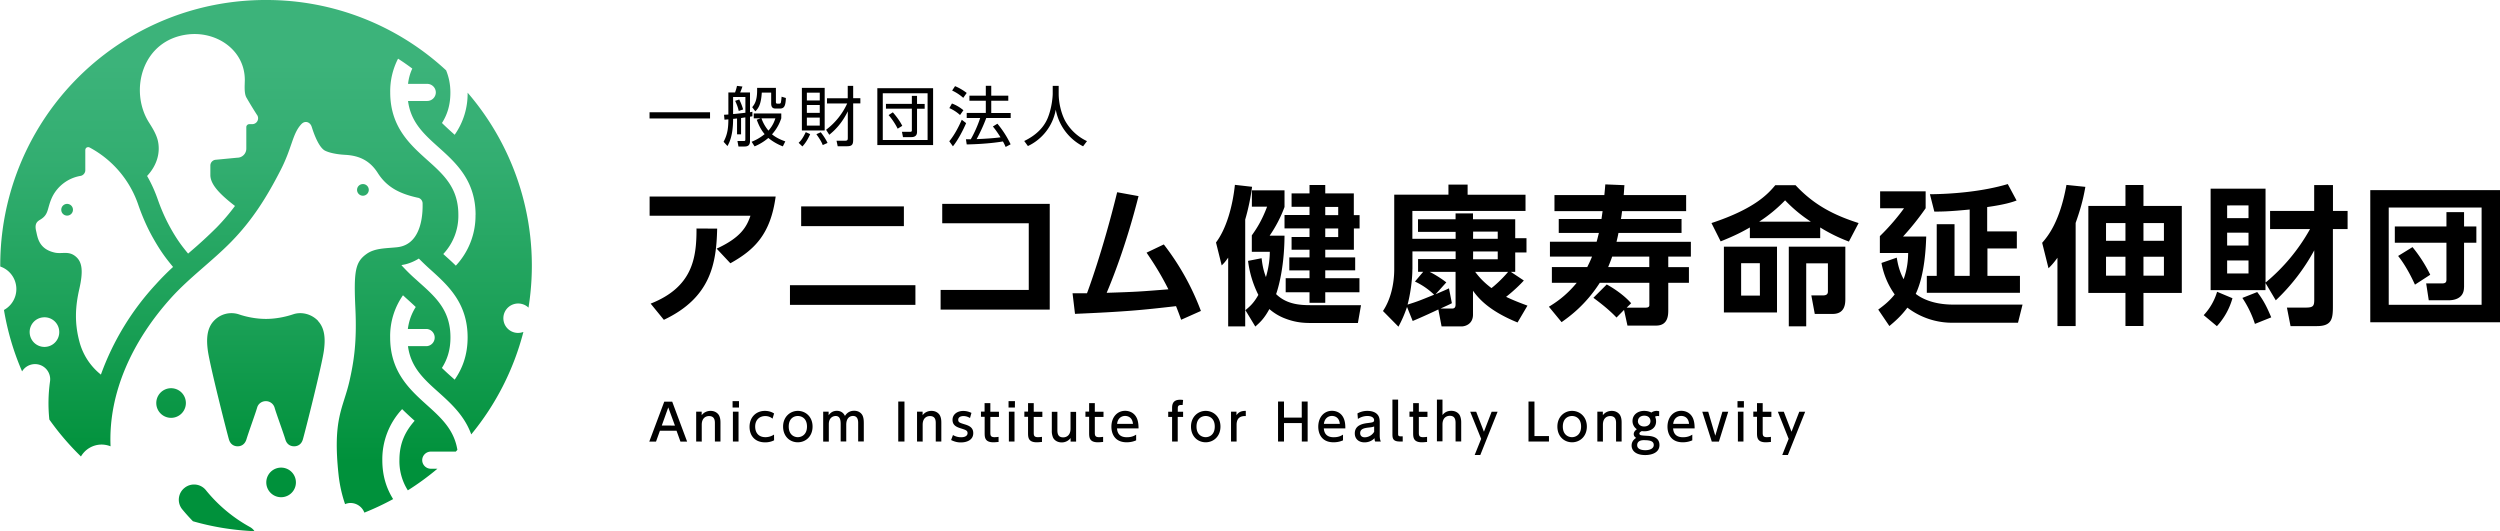 <svg xmlns="http://www.w3.org/2000/svg" viewBox="0 0 386 82" width="386" height="82">
  <defs>
    <linearGradient id="a" x1="41.05" x2="41.05" y1="78.92" y2="1.98" gradientUnits="userSpaceOnUse">
      <stop offset=".1" stop-color="#00913b"/>
      <stop offset=".4" stop-color="#1ca158"/>
      <stop offset=".71" stop-color="#33ae71"/>
      <stop offset=".9" stop-color="#3cb37a"/>
    </linearGradient>
  </defs>
  <path fill="url(#a)" d="M49.09 49.55c1.14 1.2 1.13 2.95.93 4.5-.27 2.18-2.91 12.6-3.25 13.77-.23.83-.83 1.09-1.36 1.09-.38 0-1.08-.14-1.35-1.06-.39-1.27-1.43-4.06-1.66-4.9a1.4 1.4 0 0 0-1.33-1.01h-.03c-.62 0-1.17.39-1.34 1-.24.85-1.27 3.65-1.65 4.9-.29.93-.99 1.07-1.35 1.07-.53 0-1.13-.26-1.36-1.09-.34-1.18-2.99-11.59-3.26-13.78-.2-1.54-.2-3.29.94-4.5a3.7 3.7 0 0 1 3.82-1.02c1.15.4 2.68.72 4.23.72 1.54 0 3.07-.33 4.22-.72 1.2-.4 2.75-.1 3.83 1.03zm-5.7 22.65a2.28 2.28 0 1 0 .02 4.57 2.28 2.28 0 0 0-.01-4.57m-14.7-9.98a2.28 2.28 0 1 0-4.57.01 2.28 2.28 0 0 0 4.57 0m9.82 19.1a23 23 0 0 1-6.74-5.66 2.34 2.34 0 0 0-3.3-.33 2.33 2.33 0 0 0-.34 3.3q.78.95 1.65 1.84 4.57 1.32 9.51 1.54a2 2 0 0 0-.77-.68zM77.85 49.9a2.27 2.27 0 0 0 2.93 1.36h.03a41 41 0 0 1-8.05 15.81c-1.04-2.89-3.12-4.77-5.04-6.5-2.3-2.05-4.3-3.87-4.73-7.13h2.96a1.33 1.33 0 0 0 0-2.64h-2.98c.18-1.34.61-2.43 1.22-3.4q-.67-.64-1.57-1.44l-.4-.37a11 11 0 0 0-1.98 6.52c0 5.32 3.03 8.04 5.7 10.45 2.23 2 4.17 3.8 4.68 6.9l-.25.27h-3.86c-.72 0-1.32.6-1.32 1.32s.6 1.32 1.32 1.32h1.03a41 41 0 0 1-4.57 3.34 8.4 8.4 0 0 1-1.3-4.67c0-2.71.97-4.5 2.35-6.07l-.13-.12q-.87-.77-1.8-1.68a11.3 11.3 0 0 0-3.06 7.87c0 2.51.68 4.43 1.67 6.02a42 42 0 0 1-4.44 2.09 2.3 2.3 0 0 0-2.34-1.48q-.34.04-.64.17a21 21 0 0 1-1-4.48c-.95-8.77.71-10.27 1.68-14.53.68-3 1.16-6.04.91-11.25-.27-5.74 0-7.12 1.7-8.35 1.3-.95 3.04-.87 4.78-1.06 4.15-.47 3.9-6.16 3.9-6.75a.9.9 0 0 0-.44-.78c-.15-.1-.26-.1-.39-.13-2.72-.61-4.69-1.6-6.09-3.8-1.26-1.98-2.94-2.68-4.99-2.8-1.92-.1-2.98-.52-3.28-.72-1.04-.7-1.8-3.2-1.93-3.6-.22-.73-1.02-1.06-1.62-.4-1.37 1.48-1.4 3.6-3.18 7.07-2.12 4.14-4.35 7.72-7.64 11.08-2.97 3.03-6.46 5.53-9.3 8.68-5.82 6.47-9.68 14.48-9.32 22.89q-.65-.26-1.39-.27a3.7 3.7 0 0 0-3.18 1.84 41 41 0 0 1-4.88-5.7q-.31-2.91.1-5.86a2.34 2.34 0 0 0-4.31-1.58q-1.96-4.5-2.8-9.48a3.68 3.68 0 0 0-.57-6.71v-.12A40.94 40.94 0 0 1 41.05 0a40.8 40.8 0 0 1 27.83 10.86c.4.99.66 2.09.66 3.44 0 1.95-.5 3.43-1.3 4.69q.67.66 1.56 1.46l.4.36a11 11 0 0 0 2-6.5A40.9 40.9 0 0 1 81.6 47.5a2.3 2.3 0 0 0-2.38-.5 2.27 2.27 0 0 0-1.36 2.92zM9.14 51.08A2.27 2.27 0 0 0 6.66 49a2.27 2.27 0 0 0-2.07 2.48 2.28 2.28 0 1 0 4.55-.4m17.59-9.85c-.86-1.05-1.75-2.12-2.98-4.28-.52-.9-1.43-2.58-2.35-5.18a15.8 15.8 0 0 0-7.57-9c-.23-.12-.66-.04-.66.44v3.09c0 .39-.32.8-.75.86a6 6 0 0 0-4.33 3.2c-.88 1.83-.47 2.74-1.92 3.58-.48.29-.86.64-.58 1.78.22.93.39 2.73 2.86 3.28 1.14.26 2.18-.34 3.3.66.94.83 1.12 2.21.5 4.94-.62 2.7-.77 5.22.01 8.14a9.6 9.6 0 0 0 3.32 5.1 41 41 0 0 1 8.48-13.94q1.29-1.43 2.68-2.7zM39.7 17.77a63 63 0 0 1-1.67-2.74c-.37-.7-.23-1.97-.23-2.72-.03-4.61-4.36-7.5-8.75-7-7.1.82-9.13 8.65-6.08 13.55.44.71 1.11 1.7 1.39 2.81.41 1.71 0 3.73-1.65 5.5q.96 1.66 1.63 3.57c.87 2.49 1.74 4.02 2.1 4.67 1.05 1.85 1.8 2.76 2.58 3.72l.03.02.38-.33a70 70 0 0 0 4-3.68 32 32 0 0 0 2.85-3.34c-2.23-1.73-3.8-3.27-3.8-4.78v-1.45a.9.9 0 0 1 .8-.9l3.35-.32a1.4 1.4 0 0 0 1.4-1.4v-3.33c0-.23.2-.45.46-.45h.48a.91.91 0 0 0 .73-1.41M72.2 52.1c0-5.31-3.03-8.03-5.7-10.44l-.28-.25q-.81-.74-1.55-1.49c-.8.5-1.57.77-2.12.9q-.28.06-.57.11l.08.1q1.08 1.18 2.23 2.18l.44.4c2.6 2.32 4.82 4.33 4.82 8.48 0 1.97-.51 3.45-1.32 4.72q.68.67 1.57 1.45l.4.36c1.17-1.68 2-3.76 2-6.53zm1.23-18.92c0-5.31-3.03-8.03-5.7-10.43-2.3-2.06-4.3-3.88-4.73-7.16h2.96c.73 0 1.33-.6 1.33-1.32s-.6-1.32-1.33-1.32H63q.16-1.32.66-2.36a37 37 0 0 0-2.2-1.53 11 11 0 0 0-1.21 5.2c0 5.31 3.03 8.03 5.7 10.43 2.6 2.32 4.82 4.33 4.82 8.48a8.6 8.6 0 0 1-2.33 6.05l.13.12c.57.52 1.2 1.07 1.81 1.68a11.3 11.3 0 0 0 3.04-7.85zm-16.49-3.86c0-.5-.4-.9-.9-.9-.51 0-.91.4-.91.9s.41.9.9.9.91-.4.91-.9m-46.57 2.16c-.5 0-.91.4-.91.91 0 .5.4.9.9.9a.9.9 0 1 0 0-1.81"/>
  <path fill="#000" d="M109.63 17.33v.96h-9.34v-.96zM114.42 20.74h-.62v-2.45c-.16.02-.47.06-.61.06 0 2.63-.61 3.73-.87 4.2l-.6-.66c.65-1.2.73-2.26.74-3.46l-.6.05-.07-.76.67-.04v-3.4h1.03c.14-.39.2-.57.3-1.02l.84.1c-.12.35-.2.57-.35.92h1.52v3.04c.07 0 .11 0 .37-.07v.7c-.2.04-.28.06-.37.06v3.76c0 .66-.32.85-.85.85h-.93l-.16-.85h.94c.23 0 .28-.02.28-.24v-3.4c-.1 0-.57.08-.66.1zm-1.23-3.13c.47-.04.79-.07 1.9-.2v-2.43h-1.9zm.87-.48c-.12-.55-.25-.9-.55-1.56l.63-.21c.27.56.41.9.6 1.54zm6.82 5.47a8 8 0 0 1-2.25-1.3 8 8 0 0 1-2.12 1.3l-.46-.71c.5-.2 1.21-.53 2.01-1.18-.71-.84-1.02-1.71-1.22-2.22l.6-.22h-1.06v-.75h4.25v.74c-.16.45-.47 1.39-1.43 2.48.77.64 1.69.96 2.05 1.09l-.39.79zm-1.08-9.04v2.2c0 .12.03.25.25.25h.24q.16 0 .25-.1c.06-.11.12-.75.14-.98l.66.2c-.05 1.25-.26 1.63-.93 1.63h-.64c-.3 0-.7-.05-.7-.78V14.3h-1.45c-.11 1.8-.5 2.4-1 2.89l-.48-.64c.3-.38.76-.9.76-2.6v-.38h2.93zm-2.23 4.71a6 6 0 0 0 1.08 1.9c.72-.82.94-1.52 1.07-1.9zM123.31 22.05c.37-.35.66-.72 1.1-1.65l.68.31c-.1.22-.5 1.17-1.2 1.9zm4.02-8.48v6.57h-3.52v-6.57zm-.76.74h-1.99v1.2h1.99zm0 1.9h-1.99v1.22h1.99zm0 1.95h-1.99v1.23h1.99zm.46 4.24c-.24-.68-.84-1.47-.98-1.68l.67-.3c.28.33.8 1.08 1.05 1.65zm.5-2.35a10.6 10.6 0 0 0 3.28-4.08h-3.12v-.8h3.2v-1.91h.84v1.9h1.11v.8h-1.11v5.55c0 .76-.12 1.07-.95 1.07h-1.44l-.18-.85h1.26c.44 0 .48-.11.48-.46v-4.08c-.95 1.94-2.08 2.99-2.86 3.62l-.49-.77zM144.07 13.62v8.78h-8.61v-8.78zm-7.77.78v7.22h6.92V14.4zm5.29 5.97c0 .61-.39.8-.87.8h-1.3l-.16-.82h1.28c.18 0 .25-.05.25-.24v-3.33h-4v-.74h4V14.8h.8v1.25h1.18v.74h-1.18zm-3.73-3.02c.3.34 1.02 1.2 1.45 2.08l-.71.44c-.37-.75-.92-1.56-1.4-2.1l.64-.42zM146.57 21.81c.8-.97 1.41-2.15 1.93-3.32l.67.52c-.41.97-1.25 2.62-2.04 3.58zm1.67-4.04a6 6 0 0 0-1.66-1.08l.4-.71a6 6 0 0 1 1.77 1.04l-.52.74zm.48-2.67a7 7 0 0 0-1.71-1.12l.45-.68a8 8 0 0 1 1.8 1.05l-.53.75zm5.28 4a15 15 0 0 1 2.04 3.18l-.77.41c-.12-.28-.21-.49-.42-.85-.48.08-2.44.4-5.59.46l-.12-.8h.75a18 18 0 0 0 1.45-3.28h-2.08v-.78h2.95v-1.89h-2.53v-.78h2.53v-1.52h.84v1.52h2.63v.78h-2.63v1.9h3v.77h-3.77a26 26 0 0 1-1.49 3.26c.98-.04 2.56-.12 3.69-.28 0 0-.61-1-1.18-1.67zM163.46 13.26v1.22c0 1.33.36 2.95.98 4.14a7.5 7.5 0 0 0 3.39 3.17l-.6.8a8 8 0 0 1-4.22-5.66 7.7 7.7 0 0 1-4.3 5.62l-.57-.78c1.86-.9 3.01-2.1 3.6-3.48.7-1.67.8-3.49.8-3.81v-1.22h.92"/>
  <path fill="#000" d="M119.76 30.35c-.79 5.87-3.33 8.26-6.99 10.3l-2.12-2.26c3.68-1.69 4.63-3.33 5.22-5.08H100.3v-2.96zm-19.3 16.53c6.43-2.54 7.1-6.96 7.08-11.6l3.19.02c-.12 5.37-.98 10.66-8.23 14.08zM141.34 44.03v3.04h-19.37v-3.04zm-1.78-12.16v3.05H123.7v-3.05zM162.08 31.48V47.8h-16.85v-3.03h13.61v-10.3h-13.36v-2.99zM165.61 45.28h2.22c.14-.35 2.42-6.46 4.66-15.6l3.3.6c-2 7.9-4.22 13.28-4.92 14.93 4.67-.15 5.16-.19 9.53-.54-1.34-2.68-2.57-4.48-3.37-5.66l2.66-1.27a39 39 0 0 1 5.73 10.27l-3.05 1.36a54 54 0 0 0-.79-2.1c-5.25.6-7.53.84-15.6 1.19l-.38-3.19zM189.63 39.78c-.44.62-.58.79-1 1.2l-.88-3.54c1.6-2.12 2.57-5.57 2.92-8.9l2.65.3a34 34 0 0 1-1.06 5.06V50.4h-2.63zm5.16.07c.09.74.2 1.69.67 2.93.5-1.7.59-2.98.6-3.9h-2.78v-2.54c.68-.95 1.53-2.22 2.36-4.43h-2.35v-2.52h5.04v2.57a20 20 0 0 1-2.3 4.43h2.3c-.03 5.55-1.23 8.83-1.3 9.02 1.74 1.71 4.02 1.71 5.64 1.71h7.47l-.48 2.75h-6.89c-1.09 0-2.5.03-4.39-.71a8 8 0 0 1-2.39-1.44c-.85 1.56-1.5 2.1-2.17 2.7l-1.53-2.53c.6-.5 1.27-1.04 2-2.36a16 16 0 0 1-1.59-5.25l2.09-.41zm7.4-11.29h2.43v1.3h4.41v3.36h.89v2.06h-.88v3.28h-4.42v1.18h4.62v2h-4.62v1.21h5.28v2.18h-5.28v1.62h-2.43v-1.62h-3.68v-2.18h3.68v-1.2h-3.12v-2.01h3.12v-1.18h-2.77v-1.97h2.77v-1.32h-3.86V33.2h3.86v-1.27h-2.77v-2.07h2.77zm2.43 3.39v1.27h2v-1.27zm0 3.33v1.32h2v-1.32zM217.24 47.4a19 19 0 0 1-1.32 3.04l-2.39-2.42c1.2-1.78 1.74-4.21 1.74-6.46v-11.5h8.37V28.5h2.96v1.57h8.94v2.5h-17.47v4.3h6.68V35.8h-5.81v-1.95h5.8v-.9h2.69v.9h6.52v2.93h1.74v2.2h-1.74v3h-.67l2 1.33c-.46.53-1.62 1.66-2.74 2.52 1.15.55 2.12.92 3.3 1.36l-1.53 2.6c-4.63-1.89-6.14-3.9-6.88-4.9v3.69c0 1.45-1.18 1.82-1.78 1.82h-3.07l-.5-2.62c-.63.3-2.4 1.13-3.96 1.78l-.88-2.18zm.83-5.8c0 1.71-.35 3.98-.74 5.43 1.45-.46 1.66-.53 4.1-1.53a11 11 0 0 0-2.96-2.03l1.27-1.5h-.79V40h5.8v-1.18h-6.67v2.77zm6.1 5.21c-.15.1-1.15.56-1.76.83h1.8c.4 0 .53-.23.53-.62v-5.04h-4c.8.39 1.83 1.04 2.57 1.62l-1.65 1.83c.97-.42 1.53-.65 2.06-.91zm3.27-9.94h3.81v-1.11h-3.8zm0 3.16h3.81v-1.2h-3.8zm.33 1.95c.47.62 1.15 1.48 2.51 2.5.44-.32 1.6-1.34 2.57-2.5zM251.1 47.5h3c.27 0 .56-.07.56-.38v-3.46h-7.65c-2.24 3.49-4.74 5.25-5.9 6.08l-1.96-2.38c.9-.56 2.54-1.56 4.3-3.7h-3.84v-2.42h5.46c.18-.38.39-.76.74-1.62h-6.5v-2.3h7.21c.1-.34.16-.59.35-1.36h-6.2v-2.15h6.6l.17-1.21h-7.43v-2.48h7.7c.1-.95.1-1.09.15-1.65l2.95.12c-.05.6-.05.88-.11 1.53h9.64v2.48h-9.89c-.05.3-.06.62-.18 1.21h9.36v2.15h-9.74c-.06.33-.11.59-.3 1.37h11.48v2.29h-3.49v1.62h3.19v2.42h-3.19v4.19c0 .74 0 2.42-1.87 2.42h-4.43l-.53-2.42-1.16 1.18c-1.33-1.41-2.98-2.6-3.57-3.05l2.06-2.06c1.27.7 2.75 1.74 3.77 2.9l-.71.7zm3.55-6.26v-1.62h-5.73c-.16.47-.32.88-.62 1.62zM281.04 36.77h-10.86v-1.65c-1.15.65-2.15 1.2-4.51 2.15l-1.42-2.83c6.82-2.25 8.8-4.6 9.86-5.85h3.12c2.83 3.05 5.92 4.63 9.74 5.85l-1.5 2.86a25 25 0 0 1-4.43-2.18zm-6.67 11.47h-8.2V38.09h8.2zm-2.65-7.6h-2.89v5h2.9zm7.88-6.41a22 22 0 0 1-3.98-3.3 23 23 0 0 1-4.01 3.3zm-.71 16.16h-2.7v-12.3h8.73v8.02c0 .68 0 2.36-1.95 2.36h-2.77l-.53-2.86h1.8c.39 0 .76-.1.76-.59v-4.36h-3.35v9.73zM312.28 47.03l-.7 2.8h-9.97a11.4 11.4 0 0 1-7.11-2.33c-1.04 1.39-2.01 2.19-2.78 2.84L290 47.8c.76-.56 1.68-1.25 2.54-2.34a12 12 0 0 1-2.04-4.86l2.36-.82c.14.85.35 2 1.06 3.33.63-1.77.68-3.13.7-4.05h-4.37v-2.6c1.5-1.45 2.87-3.1 3.73-4.3h-3.69v-2.62h7.03v2.61a41 41 0 0 1-3.49 4.37h3.58c-.05 1.36-.18 5.82-1.62 8.85.74.59 2.54 1.66 5.8 1.66h10.7m-5.43-11.3h4.54v2.63h-4.54v4.23h5.02v2.62H297.5v-2.62h1.53v-7.97h2.75v7.97h2.34V32.35c-3.25.32-4.43.32-5.46.32l-.68-2.68c3.66-.03 8.23-.44 12.02-1.57l1.36 2.54c-.65.24-1.76.62-4.54 1.01v3.75zM320.47 50.34h-2.8V39.8c-.64.88-.94 1.18-1.38 1.62l-.98-3.93c.89-1.03 2.73-3.24 3.75-8.94l2.92.3c-.4 2.3-.88 3.78-1.5 5.57v15.93zm10.48-21.78v3.24h5.92v13.43h-5.92v5.1h-2.78v-5.1h-5.73V31.8h5.73v-3.24zm-2.78 5.88h-3v2.74h3zm0 5.2h-3v2.92h3zm5.94-5.2h-3.16v2.74h3.16zm0 5.2h-3.16v2.92h3.16zM344.69 46.05a10.6 10.6 0 0 1-2.4 4.31l-2.04-1.7a9 9 0 0 0 2.07-3.61l2.38 1zm5.1-2.33v1.08h-8.47V29.13h8.48v14.5a29 29 0 0 0 6.87-8.26h-6.17v-2.8h6.81v-4h2.9v4h2.26v2.8h-2.27v11.88c0 1.9-.11 3.1-2.47 3.1h-4.07l-.56-2.86h2.92c1.15 0 1.3-.26 1.3-1.23v-7.61a31 31 0 0 1-5.94 7.72l-1.57-2.65zm-5.92-12v1.96h3.3v-1.97zm0 4.2v1.99h3.3v-1.98zm0 4.3v2h3.3v-2zm4.65 4.88c.98 1.27 1.5 2.33 2.16 3.9l-2.52 1.01a16 16 0 0 0-1.94-4.01l2.3-.91zM386 29.36v20.4h-20.03v-20.4zm-17.18 2.68v15.02h14.34V32.04zm11.62 12.34c0 1.82-1.74 1.98-2.3 1.98H375l-.4-2.6h2.46c.55 0 .67-.21.67-.59v-5.69h-7.97v-2.51h7.97v-2.22h2.72v2.22h1.9v2.51h-1.9v6.88zm-7.96-6.24a22 22 0 0 1 2.75 4.28l-2.36 1.53c-.26-.56-1.25-2.75-2.6-4.43l2.21-1.36z"/>
  <path fill="#000" d="m101.89 66.51-.6 1.67h-1.04l2.31-6.16h1.23l2.3 6.16h-1.03l-.6-1.67h-2.6zm2.32-.8-1.03-2.81-1 2.8zM107.49 68.17v-4.61h.85v.55c.33-.44.83-.67 1.38-.67.7 0 1.15.39 1.32.74.18.38.2.75.2 1.11v2.88h-.86V65.3c0-.53-.15-1.06-.91-1.06-.45 0-1.12.27-1.12 1.34v2.6zM114.1 62.92h-.99v-.98h.99zm-.07 5.25h-.87v-4.61h.87zM119.52 67.98c-.34.18-.8.32-1.38.32-1.57 0-2.41-1.02-2.41-2.4 0-1.51 1.04-2.46 2.37-2.46.78 0 1.26.3 1.42.4l-.24.8c-.14-.11-.5-.4-1.13-.4-.84 0-1.55.55-1.55 1.62 0 .9.48 1.64 1.58 1.64.7 0 1.17-.3 1.33-.4zM123.18 63.44c1.2 0 2.28.9 2.28 2.42s-1.06 2.43-2.28 2.43-2.27-.9-2.27-2.43c0-1.51 1.1-2.42 2.27-2.42m0 4.06c.57 0 1.42-.37 1.42-1.64s-.83-1.63-1.42-1.63c-.58 0-1.4.36-1.4 1.63s.83 1.64 1.4 1.64M129.8 68.17v-2.66c0-.6-.07-1.28-.77-1.28-.4 0-1.06.26-1.06 1.25v2.7h-.87v-4.62h.84v.55c.16-.2.5-.68 1.27-.68.86 0 1.16.6 1.25.79.37-.58.86-.8 1.43-.8.68 0 1.1.36 1.28.72.16.34.2.71.2 1.2v2.82h-.87v-2.88c0-.57-.18-1.06-.8-1.06-.36 0-1.04.2-1.04 1.36v2.58h-.87zM139.65 62v6.17h-.96V62zM141.59 68.17v-4.61h.86v.55c.32-.44.83-.67 1.37-.67.71 0 1.15.39 1.32.74.18.38.2.75.2 1.11v2.88h-.86V65.3c0-.53-.14-1.06-.9-1.06-.46 0-1.12.27-1.12 1.34v2.6zM149.77 64.54c-.3-.17-.6-.3-1.02-.3-.34 0-.8.13-.8.57 0 .42.25.48 1.1.74.7.22 1.22.53 1.22 1.33 0 1.06-1 1.43-1.89 1.43q-.75.02-1.53-.37l.29-.77c.37.21.75.34 1.27.34.72 0 .98-.32.98-.62 0-.42-.25-.5-1.1-.77-.72-.22-1.22-.53-1.22-1.3 0-.83.72-1.37 1.65-1.37.45 0 .84.1 1.27.3zM152.04 62.24h.87v1.33h1.33v.8h-1.33v2.41c0 .42.02.72.65.72.22 0 .49-.03.62-.05v.79c-.18 0-.46.05-.8.05-1.35 0-1.35-.8-1.35-1.5v-2.44h-.57v-.8h.56v-1.33zM156.7 62.92h-.98v-.98h.99zm-.06 5.25h-.87v-4.61h.87zM158.74 62.24h.87v1.33h1.33v.8h-1.33v2.41c0 .42.02.72.65.72.22 0 .49-.03.62-.05v.79c-.18 0-.45.05-.8.05-1.35 0-1.35-.8-1.35-1.5v-2.44h-.57v-.8h.57v-1.33zM166.15 63.57v4.61h-.85v-.55c-.33.44-.83.68-1.37.68-.6 0-1.1-.28-1.33-.73a2.5 2.5 0 0 1-.2-1.1v-2.9h.86v2.85c0 .73.25 1.1.9 1.1.39 0 1.13-.21 1.13-1.34v-2.6h.86zM168.18 62.24h.86v1.33h1.34v.8h-1.34v2.41c0 .42.03.72.65.72.22 0 .5-.03.63-.05v.79c-.19 0-.46.05-.8.05-1.36 0-1.36-.8-1.36-1.5v-2.44h-.57v-.8h.57v-1.33zM172.47 66.16c.06.95.63 1.35 1.51 1.35.72 0 1.12-.2 1.44-.4v.88c-.24.1-.71.3-1.46.3-1.9 0-2.36-1.41-2.36-2.4 0-1.48.9-2.46 2.13-2.46.54 0 1.43.22 1.84 1.24.2.52.22 1.1.22 1.48h-3.34zm2.46-.71c-.1-1.14-.95-1.23-1.22-1.23-.53 0-1.14.34-1.23 1.23zM182.67 63.57v.8h-.83v3.8h-.87v-3.8h-.6v-.8h.6v-.5c0-.45 0-1.35 1.23-1.35q.32 0 .47.04l-.07.77h-.22c-.53 0-.53.29-.53.59v.45h.83zM186.16 63.44c1.19 0 2.28.9 2.28 2.42s-1.07 2.43-2.28 2.43c-1.22 0-2.27-.9-2.27-2.43 0-1.51 1.09-2.42 2.27-2.42m0 4.06c.57 0 1.4-.37 1.4-1.64s-.82-1.63-1.4-1.63c-.59 0-1.42.36-1.42 1.63s.84 1.64 1.42 1.64M190.07 68.17v-4.61h.84v.55c.34-.51.8-.68 1.44-.67v.8c-.87-.03-1.42.33-1.42 1.35v2.58h-.87zM200.99 64.48V62h.91v6.17H201v-2.85h-2.75v2.85h-.92V62h.92v2.48zM204.4 66.16c.07.95.64 1.35 1.52 1.35.72 0 1.12-.2 1.44-.4v.88c-.24.1-.71.3-1.46.3-1.9 0-2.36-1.41-2.36-2.4 0-1.48.9-2.46 2.12-2.46.55 0 1.44.22 1.84 1.24.21.52.22 1.1.22 1.48h-3.33zm2.47-.71c-.1-1.14-.95-1.23-1.22-1.23-.53 0-1.14.34-1.24 1.23h2.46M209.58 63.84c.39-.22.9-.4 1.53-.4.67 0 1.26.18 1.6.6.25.3.32.68.32 1.2v1.97c0 .44.06.73.17.96h-.87q-.1-.17-.1-.52c-.34.37-.87.65-1.55.65-.88 0-1.5-.52-1.5-1.39 0-1.23 1.15-1.49 1.98-1.59s1-.14 1-.45c0-.4-.42-.64-1.03-.64-.6 0-1.08.2-1.47.45l-.07-.84zm2.6 2c-.2.09-.44.13-.92.18-.64.08-1.25.2-1.25.86 0 .37.24.64.71.64.41 0 1.06-.2 1.45-.85v-.84M216.6 68.17h-.47c-1.07 0-1.14-.5-1.14-1.15V61.7h.88v5.27c0 .2 0 .4.37.4h.34v.8zM218.2 62.24h.87v1.33h1.33v.8h-1.33v2.41c0 .42.02.72.65.72.22 0 .49-.03.62-.05v.79c-.18 0-.46.05-.8.05-1.35 0-1.35-.8-1.35-1.5v-2.44h-.57v-.8h.57v-1.33zM221.86 68.17V61.7h.86v2.38c.26-.32.64-.65 1.36-.65.66 0 1.13.33 1.33.74q.21.47.2 1.1v2.89h-.87V65.3c0-.68-.22-1.1-.89-1.1-.41 0-1.13.22-1.13 1.34v2.6h-.87zM228.69 67.76 227 63.57h.92l1.2 3.09 1.19-3.09h.92l-2.67 6.68h-.87zM236.92 62v5.33h2.24v.84H236V62zM242.73 63.44c1.19 0 2.28.9 2.28 2.42s-1.07 2.43-2.28 2.43c-1.22 0-2.27-.9-2.27-2.43 0-1.51 1.08-2.42 2.26-2.42m0 4.06c.56 0 1.4-.37 1.4-1.64s-.82-1.63-1.4-1.63c-.59 0-1.42.36-1.42 1.63s.84 1.64 1.41 1.64M246.63 68.17v-4.61h.85v.55c.33-.44.83-.67 1.38-.67.7 0 1.15.39 1.32.74.18.38.2.75.2 1.11v2.88h-.86V65.3c0-.53-.15-1.06-.91-1.06-.45 0-1.12.27-1.12 1.34v2.6zM256.17 64.26s-.1-.03-.19-.03a1 1 0 0 0-.44.1q.16.33.16.73c0 1.18-1.06 1.53-1.79 1.53q-.26 0-.4-.03c-.29.12-.39.28-.39.38q0 .16.2.25c.22.05.49.07 1.03.1.9.04 1.87.29 1.87 1.43s-1.14 1.54-2.2 1.54c-1.52 0-2.1-.73-2.1-1.47 0-.4.16-.83.7-1.18-.15-.1-.37-.26-.37-.6 0-.3.22-.55.48-.74a1.5 1.5 0 0 1-.67-1.27c0-.94.78-1.56 1.81-1.56q.64.01 1.1.26a1.4 1.4 0 0 1 1.21-.2zm-2.39 3.7c-.44 0-1 .15-1 .78 0 .68.83.77 1.26.77.71 0 1.3-.26 1.3-.8 0-.59-.53-.75-1.55-.75m-.9-2.94c0 .47.38.83.97.83.58 0 .97-.34.97-.83 0-.44-.3-.84-.95-.84s-.98.41-.98.84M258.33 66.16c.07.95.64 1.35 1.52 1.35.71 0 1.11-.2 1.44-.4v.88c-.25.1-.72.3-1.47.3-1.89 0-2.36-1.41-2.36-2.4 0-1.48.91-2.46 2.13-2.46.54 0 1.44.22 1.84 1.24.2.52.22 1.1.22 1.48h-3.33zm2.46-.71c-.1-1.14-.94-1.23-1.21-1.23-.54 0-1.14.34-1.24 1.23zM265.94 63.57h.9l-1.44 4.61h-1.1l-1.47-4.61h.92l1.09 3.7zM269.26 62.92h-.99v-.98h.99zm-.07 5.25h-.86v-4.61h.86zM271.3 62.24h.86v1.33h1.34v.8h-1.34v2.41c0 .42.03.72.65.72.22 0 .5-.03.62-.05v.79c-.18 0-.45.05-.79.05-1.36 0-1.36-.8-1.36-1.5v-2.44h-.57v-.8h.57v-1.33zM276.17 67.76l-1.67-4.19h.92l1.19 3.09 1.2-3.09h.91l-2.67 6.68h-.87z"/>
</svg>